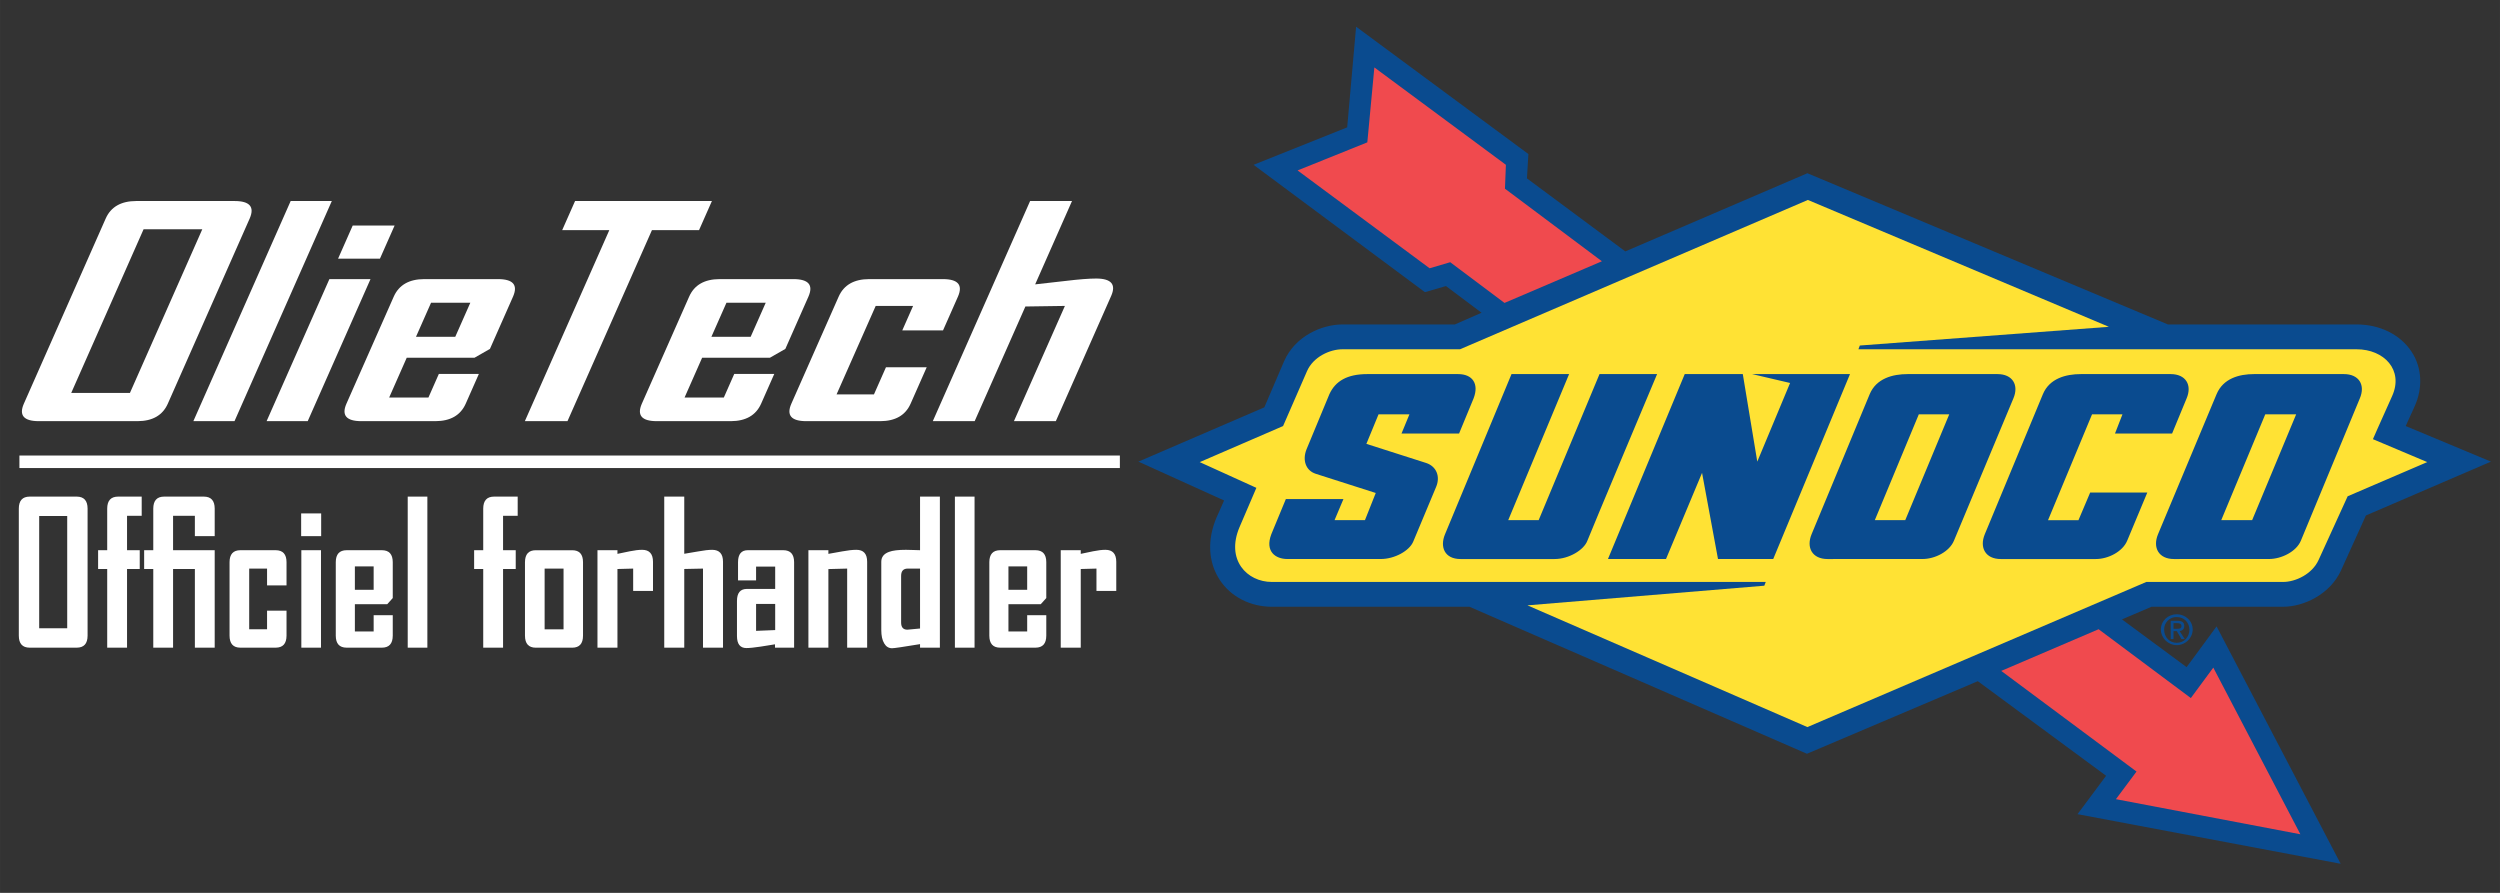 <?xml version="1.0" encoding="UTF-8"?>
<!DOCTYPE svg PUBLIC "-//W3C//DTD SVG 1.1//EN" "http://www.w3.org/Graphics/SVG/1.1/DTD/svg11.dtd">
<!-- Creator: CorelDRAW -->
<svg xmlns="http://www.w3.org/2000/svg" xmlns:xlink="http://www.w3.org/1999/xlink" xmlns:xodm="http://www.corel.com/coreldraw/odm/2003" xml:space="preserve" x="0px" y="0px" version="1.1" style="shape-rendering:geometricPrecision; text-rendering:geometricPrecision; image-rendering:optimizeQuality; fill-rule:evenodd; clip-rule:evenodd" viewBox="0 0 827 295.36" width="196" height="70">
 <rect x="0" y="0" width="827" height="295.36" fill="#333333" stroke="none"/>
 <defs>
  <style type="text/css">
   <![CDATA[
    .str0 {stroke:white;stroke-width:4.14;stroke-miterlimit:22.926}
    .fil3 {fill:none}
    .fil0 {fill:#0A4B8F;fill-rule:nonzero}
    .fil1 {fill:#F04A4E;fill-rule:nonzero}
    .fil2 {fill:#FFE234;fill-rule:nonzero}
    .fil4 {fill:white;fill-rule:nonzero}
   ]]>
  </style>
 </defs>
 <g id="Layer_x0020_1">
  <g id="SUnoco_x0020_logo">
   <path class="fil0" d="M448.6 8.84l-2.95 33.29 -30.97 12.39 56.68 42.13 6.97 -2.02 11.77 8.83 -8.83 3.87 -37.16 0c-6.79,0 -15.73,3.82 -19.36,12.24 0,0 -4.71,11 -6.51,15.18l-41.66 17.96 28.35 12.85c-1.27,2.96 -2.48,5.57 -2.48,5.58 -3.17,7.45 -2.79,14.89 1.08,20.75 3.69,5.58 10.14,8.83 17.2,8.83l65.35 -0.01 111.66 48.64 56.52 -24.01 42.44 31.29 -9.45 12.7 87.04 16.41 -41.04 -78.52 -9.92 13.48 -21.37 -15.8 9.76 -4.18 43.51 0c6.89,0 15.61,-4.13 19.21,-12.08l8.21 -18.12 41.35 -17.81 -28.19 -11.77 2.95 -6.5c2.77,-6.16 2.44,-12.75 -0.93,-17.97 -3.71,-5.74 -10.51,-9.14 -18.28,-9.14l-62.41 0 -119.25 -50.02 -60.24 25.86 -32.53 -24.15 0.47 -8.06 -56.99 -42.12zm271.48 194.36c-2.85,0 -5.27,2.14 -5.27,5.11 0.09,2.84 2.42,5.1 5.27,5.1 2.85,0 5.18,-2.26 5.27,-5.1 0,-2.97 -2.46,-5.11 -5.27,-5.11l0 0zm0 0.92c2.33,0 4.18,1.74 4.18,4.19 0,2.49 -1.84,4.33 -4.18,4.33 -2.37,0 -4.18,-1.84 -4.18,-4.33 0,-0.05 0,-0.09 0,-0.13 0,-2.24 1.82,-4.06 4.06,-4.06 0.04,0 0.08,0 0.12,0l0 0zm-2.01 1.24l0 6.04 0.93 0 0 -2.63 1.08 0 1.55 2.64 1.08 -0.01 -1.7 -2.63c0.88,-0.11 1.55,-0.64 1.55,-1.7 0,-1.18 -0.76,-1.71 -2.17,-1.71l-2.32 0zm0.93 0.78l1.24 0c0.62,0 1.39,0.19 1.39,0.93 0,0.92 -0.78,0.93 -1.55,0.93l-1.08 0 0 -1.86z"/>
   <path class="fil1" d="M454.64 22.31l-2.33 24.78 -23.07 9.29 43.68 32.37 6.81 -2.01 17.96 13.47 32.22 -13.78 -32.07 -24.01 0.31 -7.9 -43.51 -32.21zm239.58 185.84l-32.21 13.79 44.75 33.29 -6.81 9.14 61.02 11.61 -28.81 -55.13 -7.43 10.07 -30.51 -22.77z"/>
   <path class="fil2" d="M598.05 66.14l-115.07 49.4 -38.87 0c-4.21,0 -9.71,2.51 -11.77,7.28l-7.9 18.12 -27.57 11.93 18.74 8.51 -5.58 13.01c-4.58,10.8 2.46,18.12 10.69,18.12l163.39 0 -0.47 1.24 -78.36 6.5 92.61 40.27 112.12 -48.01 45.22 0c4.21,0 9.68,-2.64 11.77,-7.28l9.61 -21.06 26.33 -11.31 -17.97 -7.58c0,0 1.88,-4.35 6.35,-14.25 3.88,-8.61 -2.64,-15.49 -11.77,-15.49l-164.78 0 0.46 -1.24 82.39 -6.19 -99.57 -41.97zm-145.74 57.61l30.04 0c4.72,0 7,3.17 5.11,8.05l-4.8 11.62 -19.04 0 2.62 -6.35 -10.22 0 -4.02 9.76 19.82 6.34c3.32,1.11 4.72,4.42 3.25,7.9l-7.58 18.12c-1.28,3.03 -6.15,5.73 -10.69,5.73l-30.98 0c-3.78,0 -7.47,-2.41 -5.26,-8.21l4.8 -11.61 19.05 0 -2.94 6.97 10.06 0 3.57 -8.99 -19.83 -6.34c-3.36,-1.08 -4.47,-4.54 -3.09,-8.05l7.58 -18.28c2,-4.38 5.94,-6.66 12.55,-6.66l0 0zm47.7 0l19.05 0 -20.14 48.32 10.07 0 20.13 -48.32 19.05 0c0,0 -22.16,52.7 -23.07,55.13 -1.14,3.04 -6.06,6.05 -10.85,6.05l-31.12 0c-5.22,0 -6.9,-3.95 -5.11,-8.22 1.48,-3.51 21.99,-52.96 21.99,-52.96l0 0zm57.3 0l19.21 0 4.79 28.96 10.85 -26.02 -12.55 -2.94 32.37 0 -25.39 61.16 -18.28 0 -5.27 -28.49 -11.92 28.49 -19.2 0 25.39 -61.16zm73.72 0l29.73 0c5.01,0 7.16,3.61 5.27,8.05l-19.67 47.08c-1.49,3.58 -6.23,6.04 -10.38,6.04l-31.43 0.01c-5.04,0 -7.12,-3.76 -5.27,-8.22l19.21 -46.3c2.18,-5.24 7.64,-6.66 12.54,-6.66l0 0zm57.3 0l29.73 0c5.01,0 7.16,3.61 5.27,8.05l-4.8 11.62 -18.89 0 2.47 -6.35 -10.06 0 -14.56 35.01 10.07 0 3.87 -9.14 18.9 0 -6.66 15.94c-1.49,3.58 -6.23,6.05 -10.38,6.05l-31.44 0c-5.04,0 -7.12,-3.76 -5.27,-8.22l19.21 -46.3c2.18,-5.24 7.64,-6.66 12.54,-6.66l0 0zm57.3 0l29.74 0c5.01,0 7.16,3.61 5.26,8.05l-19.51 47.08c-1.49,3.58 -6.39,6.04 -10.53,6.04l-31.44 0.01c-5.04,0 -7.13,-3.76 -5.27,-8.22l19.36 -46.3c2.19,-5.24 7.49,-6.66 12.39,-6.66l0 0zm-110.89 13.32l-14.55 35 10.07 0 14.55 -35 -10.07 0zm114.61 0l-14.56 35 10.22 0 14.56 -35 -10.22 0z"/>
  </g>
  <line class="fil3 str0" x1="370.45" y1="152.76" x2="6.42" y2="152.76"/>
  <path class="fil4" d="M28.97 210.29c-0.01,2.63 -1.21,3.95 -3.58,3.96l-15.59 0c-2.38,-0.01 -3.57,-1.33 -3.58,-3.96l0 -42.05c0.01,-2.63 1.2,-3.95 3.58,-3.96l15.59 0c2.37,0.01 3.57,1.33 3.58,3.96l0 42.05zm-6.74 -2.45l0 -37.15 -9.27 0 0 37.15 9.27 0z"/>
  <path id="_1" class="fil4" d="M46.87 170.63l-4.85 0 0 11.38 4.2 0 0 6.21 -4.2 0 0 26.03 -6.56 0 0 -26.03 -3.01 0 0 -6.21 3.01 0 0 -13.77c0.01,-2.63 1.2,-3.95 3.58,-3.96l7.83 0 0 6.35z"/>
  <path id="_2" class="fil4" d="M71.02 214.25l-6.56 0 0 -26.03 -7.21 0 0 26.03 -6.55 0 0 -26.03 -3.02 0 0 -6.21 3.02 0 0 -13.77c0.01,-2.63 1.2,-3.95 3.57,-3.96l13.17 0c2.38,0.01 3.57,1.33 3.58,3.96l0 9.12 -6.56 0 0 -6.73 -7.21 0 0 11.38 13.77 0 0 32.24z"/>
  <path id="_3" class="fil4" d="M94.78 210.29c-0.01,2.63 -1.2,3.95 -3.58,3.96l-11.7 0c-2.37,-0.01 -3.56,-1.33 -3.57,-3.96l0 -24.33c0.01,-2.62 1.2,-3.94 3.57,-3.95l11.7 0c2.38,0.01 3.57,1.33 3.58,3.95l0 7.69 -6.44 0 0 -5.56 -5.91 0 0 20.08 5.91 0 0 -6.15 6.44 0 0 8.27z"/>
  <path id="_4" class="fil4" d="M106.24 177.36l-6.62 0 0 -7.52 6.62 0 0 7.52zm-0.06 36.89l-6.5 0 0 -32.24 6.5 0 0 32.24z"/>
  <path id="_5" class="fil4" d="M129.92 210.29c-0.01,2.63 -1.2,3.95 -3.58,3.96l-11.69 0c-2.38,-0.01 -3.57,-1.33 -3.58,-3.96l0 -24.33c0.01,-2.62 1.2,-3.94 3.58,-3.95l11.69 0c2.38,0.01 3.57,1.33 3.58,3.95l0 11.88 -1.82 2.02 -10.71 0 0 9.02 6.21 0 0 -5.36 6.32 0 0 6.77zm-6.32 -15.19l0 -7.73 -6.21 0 0 7.73 6.21 0z"/>
  <polygon id="_6" class="fil4" points="141.37,214.25 134.87,214.25 134.87,164.28 141.37,164.28 "/>
  <path id="_7" class="fil4" d="M171.25 170.63l-4.84 0 0 11.38 4.19 0 0 6.21 -4.19 0 0 26.03 -6.56 0 0 -26.03 -3.01 0 0 -6.21 3.01 0 0 -13.77c0.01,-2.63 1.2,-3.95 3.57,-3.96l7.83 0 0 6.35z"/>
  <path id="_8" class="fil4" d="M192.86 210.29c0,2.64 -1.2,3.96 -3.57,3.97l-12.05 0c-2.38,-0.01 -3.57,-1.33 -3.58,-3.97l0 -24.32c0.01,-2.63 1.2,-3.95 3.58,-3.95l12.05 0c2.37,0 3.57,1.32 3.57,3.95l0 24.32zm-6.44 -2.11l0 -20.08 -6.26 0 0 20.08 6.26 0z"/>
  <path id="_9" class="fil4" d="M216.01 195.48l-6.56 0 0 -7.39 -5.2 0.14 0 26.02 -6.61 0 0 -32.24 6.61 0 0 1.21c1.37,-0.29 2.73,-0.57 4.08,-0.85 1.63,-0.33 3,-0.49 4.11,-0.49 2.37,0.01 3.56,1.33 3.57,3.95l0 9.65z"/>
  <path id="_10" class="fil4" d="M239.17 214.25l-6.62 0 0 -26.16 -6.2 0.13 0 26.03 -6.62 0 0 -49.97 6.62 0 0 18.91c1.53,-0.25 3.08,-0.51 4.62,-0.78 1.95,-0.36 3.48,-0.53 4.62,-0.53 2.39,0.01 3.58,1.33 3.58,3.95l0 28.42z"/>
  <path id="_11" class="fil4" d="M262.69 214.25l-6.32 0 0 -1.11c-1.59,0.25 -3.16,0.51 -4.75,0.76 -2.07,0.31 -3.64,0.48 -4.72,0.48 -2.07,-0.01 -3.1,-1.33 -3.11,-3.96l0 -11.64c0.01,-2.63 1.08,-3.94 3.23,-3.96l9.41 0 0 -7.39 -6.32 0 0 4.58 -5.97 0 0 -6.05c0.01,-2.62 1.08,-3.94 3.22,-3.95l11.76 0c2.37,0.01 3.56,1.33 3.57,3.95l0 28.29zm-6.26 -5.82l0 -8.64 -6.32 0 0 8.9 6.32 -0.26z"/>
  <path id="_12" class="fil4" d="M286.85 214.25l-6.61 0 0 -26.16 -6.21 0.16 0 26 -6.61 0 0 -32.24 6.61 0 0 1.21c1.54,-0.29 3.08,-0.56 4.59,-0.82 1.89,-0.35 3.45,-0.52 4.66,-0.52 2.38,0 3.57,1.31 3.57,3.95l0 28.42z"/>
  <path id="_13" class="fil4" d="M310.91 214.25l-6.56 0 0 -1.17c-5.49,0.91 -8.58,1.36 -9.25,1.36 -1.11,0 -1.99,-0.53 -2.61,-1.61 -0.65,-1.08 -0.96,-2.55 -0.96,-4.4l0 -22.6c0,-1.56 0.85,-2.64 2.54,-3.26 1.23,-0.47 3.1,-0.69 5.6,-0.69 0.56,0 1.37,0.02 2.42,0.06 1.07,0.04 1.82,0.07 2.26,0.07l0 -17.73 6.56 0 0 49.97zm-6.56 -6.34l0 -19.82 -4.07 0c-1.46,0 -2.19,0.81 -2.19,2.43l0 15.41c0,1.58 0.69,2.37 2.07,2.37 0.33,0 1.73,-0.13 4.19,-0.39z"/>
  <polygon id="_14" class="fil4" points="322.38,214.25 315.88,214.25 315.88,164.28 322.38,164.28 "/>
  <path id="_15" class="fil4" d="M346.11 210.29c0,2.63 -1.2,3.95 -3.57,3.96l-11.7 0c-2.37,-0.01 -3.56,-1.33 -3.57,-3.96l0 -24.33c0.01,-2.62 1.2,-3.94 3.57,-3.95l11.7 0c2.37,0.01 3.57,1.33 3.57,3.95l0 11.88 -1.82 2.02 -10.7 0 0 9.02 6.2 0 0 -5.36 6.32 0 0 6.77zm-6.32 -15.19l0 -7.73 -6.2 0 0 7.73 6.2 0z"/>
  <path id="_16" class="fil4" d="M369.26 195.48l-6.55 0 0 -7.39 -5.2 0.14 0 26.02 -6.62 0 0 -32.24 6.62 0 0 1.21c1.37,-0.29 2.73,-0.57 4.07,-0.85 1.64,-0.33 3.01,-0.49 4.11,-0.49 2.37,0.01 3.56,1.33 3.57,3.95l0 9.65z"/>
  <path class="fil4" d="M55.5 133.56c-1.71,3.83 -5.05,5.75 -10.03,5.76l-32.66 0c-4.96,-0.01 -6.6,-1.93 -4.93,-5.76l27.09 -61.29c1.71,-3.83 5.06,-5.75 10.04,-5.77l32.65 0c4.96,0.02 6.61,1.94 4.94,5.77l-27.1 61.29zm-12.52 -3.58l23.93 -54.13 -19.42 0 -23.93 54.13 19.42 0z"/>
  <polygon id="_1_0" class="fil4" points="77.57,139.32 63.96,139.32 96.15,66.5 109.76,66.5 "/>
  <path id="_2_1" class="fil4" d="M125.68 85.57l-13.85 0 4.84 -10.96 13.86 0 -4.85 10.96zm-23.89 53.75l-13.6 0 20.77 -46.99 13.6 0 -20.77 46.99z"/>
  <path id="_3_2" class="fil4" d="M154.05 133.56c-1.72,3.83 -5.06,5.75 -10.04,5.76l-24.49 0c-4.96,-0.01 -6.6,-1.93 -4.93,-5.76l15.67 -35.46c1.72,-3.83 5.06,-5.75 10.04,-5.77l24.49 0c4.96,0.02 6.6,1.94 4.93,5.77l-7.65 17.32 -5.12 2.93 -22.41 0 -5.81 13.16 12.99 0 3.45 -7.82 13.24 0 -4.36 9.87zm-3.45 -22.15l4.98 -11.26 -12.99 0 -4.98 11.26 12.99 0z"/>
  <polygon id="_4_3" class="fil4" points="231.24,76.13 215.66,76.13 187.72,139.32 173.62,139.32 201.56,76.13 185.97,76.13 190.23,66.5 235.5,66.5 "/>
  <path id="_5_4" class="fil4" d="M251.77 133.56c-1.72,3.83 -5.06,5.75 -10.04,5.76l-24.49 0c-4.96,-0.01 -6.6,-1.93 -4.93,-5.76l15.67 -35.46c1.71,-3.83 5.06,-5.75 10.04,-5.77l24.49 0c4.96,0.02 6.6,1.94 4.93,5.77l-7.65 17.32 -5.12 2.93 -22.41 0 -5.81 13.16 12.99 0 3.45 -7.82 13.24 0 -4.36 9.87zm-3.45 -22.15l4.98 -11.26 -12.99 0 -4.98 11.26 12.99 0z"/>
  <path id="_6_5" class="fil4" d="M301.22 133.56c-1.71,3.83 -5.05,5.75 -10.03,5.76l-24.49 0c-4.96,-0.01 -6.61,-1.93 -4.93,-5.76l15.67 -35.46c1.71,-3.83 5.06,-5.75 10.03,-5.77l24.49 0c4.97,0.02 6.61,1.94 4.94,5.77l-4.95 11.2 -13.48 0 3.58 -8.1 -12.37 0 -12.94 29.26 12.37 0 3.96 -8.96 13.48 0 -5.33 12.06z"/>
  <path id="_7_6" class="fil4" d="M349.27 139.32l-13.86 0 16.86 -38.12 -13.07 0.19 -16.78 37.93 -13.85 0 32.19 -72.82 13.86 0 -12.19 27.57c3.38,-0.37 6.78,-0.75 10.18,-1.15 4.31,-0.52 7.64,-0.78 10.03,-0.78 4.98,0.02 6.63,1.94 4.93,5.77l-18.3 41.41z"/>
 </g>
</svg>
